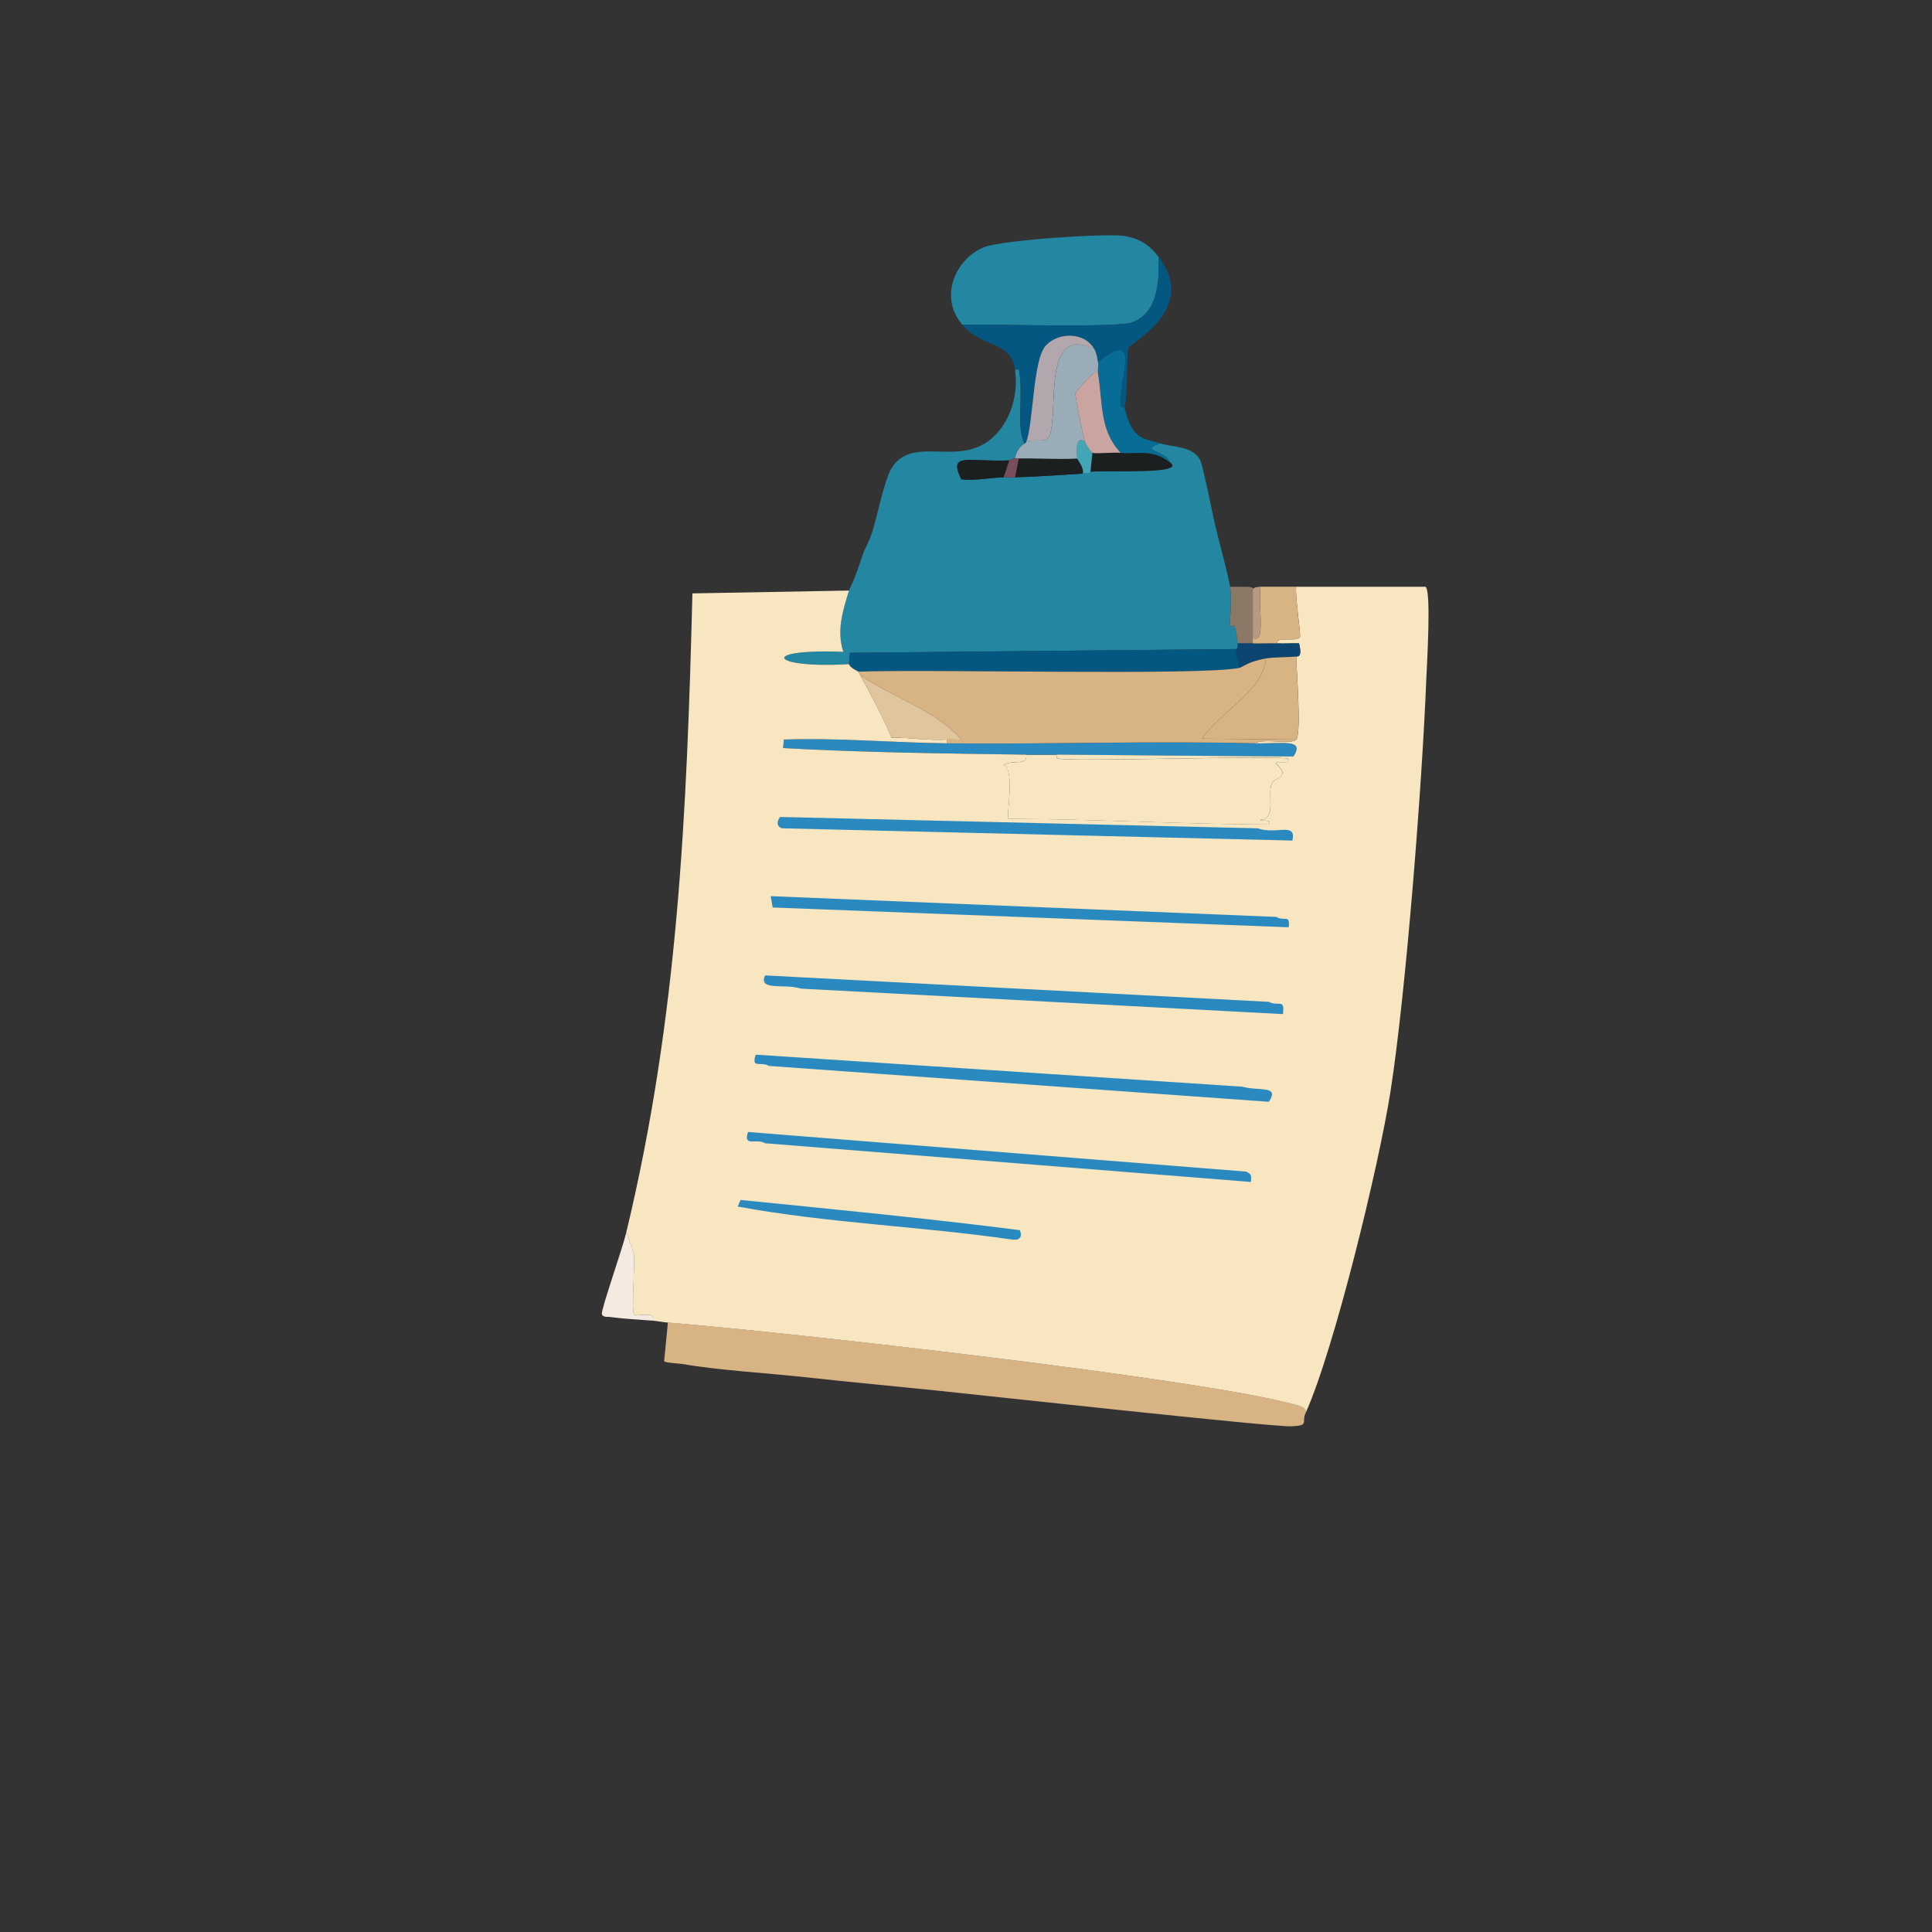 <?xml version="1.0" encoding="UTF-8"?>
<svg id="Layer_1" data-name="Layer 1" xmlns="http://www.w3.org/2000/svg" viewBox="0 0 313.51 313.51"><rect x="0" y="0" width="313.51" height="313.51" fill="#333333" stroke="none"/>
  <defs>
    <style>
      .cls-1 {
        fill: #2a89bf;
      }

      .cls-1, .cls-2, .cls-3, .cls-4, .cls-5, .cls-6, .cls-7, .cls-8, .cls-9, .cls-10, .cls-11, .cls-12, .cls-13, .cls-14, .cls-15, .cls-16, .cls-17 {
        stroke-width: 0px;
      }

      .cls-2 {
        fill: #f7e6c0;
      }

      .cls-3 {
        fill: #1c1f20;
      }

      .cls-4 {
        fill: #774e5a;
      }

      .cls-5 {
        fill: #42a6b6;
      }

      .cls-6 {
        fill: #0d4571;
      }

      .cls-7 {
        fill: #d8b384;
      }

      .cls-8 {
        fill: #f4eae0;
      }

      .cls-9 {
        fill: #086d96;
      }

      .cls-10 {
        fill: #e1c69d;
      }

      .cls-11 {
        fill: #2487a2;
      }

      .cls-12 {
        fill: #045781;
      }

      .cls-13 {
        fill: #b79a7f;
      }

      .cls-14 {
        fill: #b2a7ac;
      }

      .cls-15 {
        fill: #caa4a0;
      }

      .cls-16 {
        fill: #8c7867;
      }

      .cls-17 {
        fill: #9bacb9;
      }
    </style>
  </defs>
  <g>
    <g>
      <path class="cls-11" d="M166.24,71.95c-.06.13-1.24.64-1.53,2.45-.66.02-.68.3-.92.31-6.61.29-10-1.42-7.81,3.06,2.29.3,4.64-.27,6.89-.31.61-.01,1.23.02,1.84,0,3.69-.11,7.34-.38,11.02-.61,1.6-.1,1.16-.3,1.22-.31,3.71-.23,15.69.42,12.86-1.53-.42-1.87-5.23-1.83-1.53-3.06,2.12.67,5.08.38,6.43,2.6.46.76,1.98,8.52,2.45,10.56.76,3.29,1.83,6.85,2.45,10.1.36,1.89-.14,6,0,6.28.38.76.7-1.81,1.22,2.91.12,1.1-.31.87-.31.92q-31.3.31-62.61.61c.01.8-.18,1.75-.15,1.84-12.86.77-14.78-2.55-.92-1.99-1.12-3.4-.11-6.66.92-9.95.1-.33.81-1.36,2.45-6.43.05-.14.63-1.05,1.22-2.76.95-2.71,2.03-8.9,3.37-10.87,3.86-5.67,12.26,1.22,17.76-6.43,1.86-2.59,2.64-6.17,2.14-9.34l.61-.15c.85,4.18-.47,9.33.92,12.09Z"/>
      <path class="cls-12" d="M200.53,105.32c.03.72.43,2.24.61,3.06-6.52,1.31-50.29.17-61.84.61-.05-.09-1.32-.54-1.53-1.22-.03-.09.16-1.03.15-1.84q31.3-.31,62.61-.61Z"/>
      <path class="cls-3" d="M181.86,73.48c2.86.24,5.18-.66,7.96,1.53,2.83,1.95-9.15,1.3-12.86,1.53l.31-3.06c.57.19,3.29-.11,4.59,0Z"/>
      <path class="cls-3" d="M174.82,74.4c.04.25,1.06,1.3.92,2.45-3.69.23-7.33.5-11.02.61l.61-3.06c3.16-.07,6.33.19,9.49,0Z"/>
      <path class="cls-3" d="M163.79,74.7l-.92,2.76c-2.25.04-4.6.6-6.89.31-2.19-4.48,1.2-2.78,7.81-3.06Z"/>
    </g>
    <g>
      <g>
        <path class="cls-11" d="M187.98,41.64c.22,3.71-.05,9.36-4.44,10.72-2.66.82-22.43.26-27.4.31-3.97-4.7-.85-10.79,3.52-12.55,2.85-1.15,19.54-2.27,22.66-1.84,2.46.34,4.19,1.43,5.66,3.37Z"/>
        <path class="cls-12" d="M182.47,66.13s-.57.11-.61-.15c-.61-3.75,3.77-13.24-3.67-7.19-.17-.77-.2-1.39-.61-2.14-1.57-2.87-6.03-2.78-7.96-.46-1.99,2.39-1.94,12.47-3.06,15.46-.16.43-.3.29-.31.31-1.39-2.77-.07-7.91-.92-12.09l-.61.15c-.77-4.93-5.2-3.35-8.57-7.35,4.97-.05,24.74.51,27.4-.31,4.39-1.35,4.65-7.01,4.44-10.72,6.55,8.61-4.63,13.99-4.9,14.85-.25.8-.07,7.64-.61,9.64Z"/>
      </g>
      <path class="cls-9" d="M182.47,66.13c1.21,5.35,3.24,5,5.82,5.82-3.7,1.24,1.11,1.2,1.53,3.06-2.78-2.19-5.1-1.29-7.96-1.53-3.48-3.74-2.86-8-3.67-12.86-.09-.56.11-1.33,0-1.84,7.44-6.05,3.06,3.45,3.67,7.19.04.26.61.12.61.15Z"/>
      <path class="cls-5" d="M176.04,71.64c.17.44.96,1.75,1.22,1.84l-.31,3.06c-.06,0,.37.21-1.22.31.14-1.15-.88-2.2-.92-2.45-.14-.88-.33-3.85,1.22-2.76Z"/>
      <g>
        <path class="cls-17" d="M177.57,56.64c.41.75.45,1.37.61,2.14.11.51-.09,1.28,0,1.84.15-1.51-3.63,2.93-3.67,3.21-.06.39,1.28,7.17,1.53,7.81-1.55-1.09-1.36,1.88-1.22,2.76-3.16.19-6.33-.07-9.49,0-.2,0-.41,0-.61,0,.29-1.81,1.47-2.32,1.53-2.45,0-.02.15.12.31-.31,1.13-.5,3.12.33,3.67-.77,1.73-3.43-1.4-18.47,7.35-14.24Z"/>
        <path class="cls-4" d="M164.71,74.4c.2,0,.41,0,.61,0l-.61,3.06c-.61.02-1.23-.01-1.84,0l.92-2.76c.24-.01.26-.28.92-.31Z"/>
        <path class="cls-14" d="M177.57,56.64c-8.75-4.24-5.62,10.81-7.35,14.24-.55,1.09-2.54.27-3.67.77,1.12-2.99,1.07-13.07,3.06-15.46,1.94-2.32,6.39-2.41,7.96.46Z"/>
        <path class="cls-15" d="M178.18,60.62c.81,4.86.2,9.12,3.67,12.86-1.3-.11-4.02.19-4.59,0-.26-.09-1.05-1.39-1.22-1.84-.25-.64-1.59-7.41-1.53-7.81.05-.29,3.83-4.73,3.67-3.21Z"/>
      </g>
    </g>
  </g>
  <g>
    <path class="cls-7" d="M211.86,229.31c-.7,1.56.67,1.99-2.3,2.14-2.9.15-49.68-4.99-57.71-5.82-7.04-.72-14.08-1.37-21.12-2.14-6.04-.67-14.38-1.15-19.9-2.14-.53-.09-2.87-.19-3.06-.46l.61-6.28c19.5,1.55,85.29,9,101.19,13.16.88.23,2.63.53,2.3,1.53Z"/>
    <path class="cls-16" d="M202.37,95.22c1.2.02.87.31.92.31v8.88h-2.45c-.52-4.72-.84-2.15-1.22-2.91-.14-.28.36-4.38,0-6.28.92.01,1.84-.01,2.76,0Z"/>
    <path class="cls-2" d="M171.45,122.46c0,.21-.08.53.15.61,1.76.61,32.25-.46,37.35,0,.67,1.13-1.61.28-1.99.77,2.67,2.4-.1,2.15-.61,3.37-.71,1.69.81,5.76-1.84,5.82.07.38,2.06-.24,1.38.77-14.09-.04-28.16-.9-42.25-.92-.41-.22,1.13-8.08-.77-8.73,1.37-.99,3.85.26,3.67-1.68,1.63.02,3.27-.02,4.9,0Z"/>
    <path class="cls-1" d="M153.69,120.63c16.62.18,33.3-.42,49.9,0,4.3.11,8.25-.84,6.28,2.14-12.81-.1-25.62-.18-38.42-.31-1.63-.02-3.27.02-4.9,0-13.12-.19-26.58-.34-39.49-1.07l.15-1.38c8.83-.31,17.66.52,26.48.61Z"/>
    <g>
      <path class="cls-2" d="M231.46,109.91c-.64,16.79-3.3,51.1-5.82,67.2-1.87,11.97-9.1,41.76-13.78,52.2.33-1-1.41-1.3-2.3-1.53-15.89-4.17-81.69-11.61-101.19-13.16-.82-.07-1.6-.24-2.45-.31.47-1.75-2.62-.44-3.06-1.07-.4-.57.18-8.14,0-9.8l-1.22-3.52c8.38-34.79,9.82-68.02,10.72-103.63q12.71-.23,25.41-.46c-1.02,3.29-2.04,6.55-.92,9.95-13.86-.56-11.94,2.76.92,1.99.21.68,1.49,1.14,1.53,1.22.11.2.18.39.31.61,1.78,3.29,3.65,6.63,5.05,10.1,3.02-.03,6,.5,9.03.31v.61c-8.82-.1-17.65-.92-26.48-.61l-.15,1.38c12.91.73,26.37.88,39.49,1.07.17,1.94-2.31.69-3.67,1.68,1.89.65.36,8.51.77,8.73,14.09.02,28.16.88,42.25.92.68-1-1.31-.39-1.38-.77,2.64-.06,1.13-4.13,1.84-5.82.51-1.22,3.29-.97.61-3.37.38-.49,2.66.37,1.99-.77-5.1-.46-35.59.61-37.35,0-.23-.08-.15-.4-.15-.61,12.81.13,25.62.21,38.42.31,1.98-2.98-1.98-2.03-6.28-2.14,1.51-.87,5.93.27,6.74-.61.89-.97.02-11.52,0-13.47,0-.13,1.11.49.46-2.14-1.17-.04-2.35.06-3.52,0-.2-1.25,3.27-.12,3.67-1.07.16-.37-.84-6.88-.61-8.11,6.99,0,13.98,0,20.97,0,.98.43.23,12.79.15,14.7Z"/>
      <g>
        <path class="cls-1" d="M124.15,158.28l81.74,4.29c1.61.83,2.62-.63,2.3,1.99l-78.22-4.13c-2.57-.87-7,.44-5.82-2.14Z"/>
        <path class="cls-1" d="M126.6,132.57q38.73.92,77.46,1.84c3.14,1.09,6.33-1.09,5.66,1.99q-41.41-1-82.82-1.99c-.91-.31-.87-1.11-.31-1.84Z"/>
        <path class="cls-1" d="M125.07,145.42l82.05,3.37c1.26.78,2.29-.49,1.99,1.68q-41.87-1.61-83.73-3.21l-.31-1.84Z"/>
        <path class="cls-1" d="M122.62,171.14q39.49,2.6,78.99,5.2c2.61.76,6.14-.28,4.29,2.45q-40.57-2.91-81.13-5.82c-1.32-.79-2.91.53-2.14-1.84Z"/>
        <path class="cls-1" d="M121.39,183.69q40.41,3.21,80.83,6.43c.92.46.83.64.77,1.68q-39.42-3.14-78.84-6.28c-1.34-.87-3.64.7-2.76-1.84Z"/>
        <path class="cls-1" d="M120.17,194.72c15.11,1.52,30.26,2.97,45.31,4.9.49,1.07-.03,1.71-1.22,1.53-14.78-2.15-29.94-2.66-44.55-5.36l.46-1.07Z"/>
      </g>
    </g>
    <g>
      <path class="cls-6" d="M203.29,104.4c1.32.05,2.66-.06,3.98,0,1.17.06,2.35-.04,3.52,0,.65,2.63-.46,2.01-.46,2.14-1.42.13-3.59.09-4.9.31-2.83.47-3.88,1.45-4.29,1.53-.18-.82-.58-2.35-.61-3.06,0-.05.43.18.31-.92h2.45Z"/>
      <path class="cls-7" d="M205.43,106.85c-.55,5.44-7.16,8.38-10.41,13.01l15.31.15c-.8.88-5.22-.26-6.74.61-16.61-.42-33.29.18-49.9,0v-.61c.76-.05,1.53.03,2.3,0-4.2-4.8-11.02-6.77-16.38-10.41-.12-.23-.2-.41-.31-.61,11.56-.44,55.33.69,61.84-.61.41-.08,1.46-1.06,4.29-1.53Z"/>
      <path class="cls-7" d="M210.33,106.54c.02,1.95.89,12.5,0,13.47l-15.31-.15c3.25-4.63,9.86-7.57,10.41-13.01,1.31-.22,3.48-.18,4.9-.31Z"/>
      <path class="cls-10" d="M153.69,120.01c-3.03.19-6.01-.34-9.03-.31-1.41-3.47-3.28-6.82-5.05-10.1,5.36,3.64,12.18,5.61,16.38,10.41-.76.03-1.54-.05-2.3,0Z"/>
    </g>
    <path class="cls-7" d="M210.33,95.22c-.23,1.23.77,7.74.61,8.11-.41.96-3.87-.18-3.67,1.07-1.32-.06-2.66.05-3.98,0v-.92c2.07,1.11.96-4.06,1.22-8.27,1.94,0,3.88,0,5.82,0Z"/>
    <path class="cls-8" d="M105.93,214.31c-2.35-.19-4.7-.29-7.04-.61-.08-.05-1.07.14-1.22-.46-.18-.67,3.28-10.4,3.98-13.32l1.22,3.52c.18,1.66-.4,9.23,0,9.8.45.63,3.53-.68,3.06,1.07Z"/>
    <path class="cls-13" d="M204.51,95.22c-.27,4.21.84,9.38-1.22,8.27v-7.96c.18,0,.26-.3,1.22-.31Z"/>
  </g>
</svg>